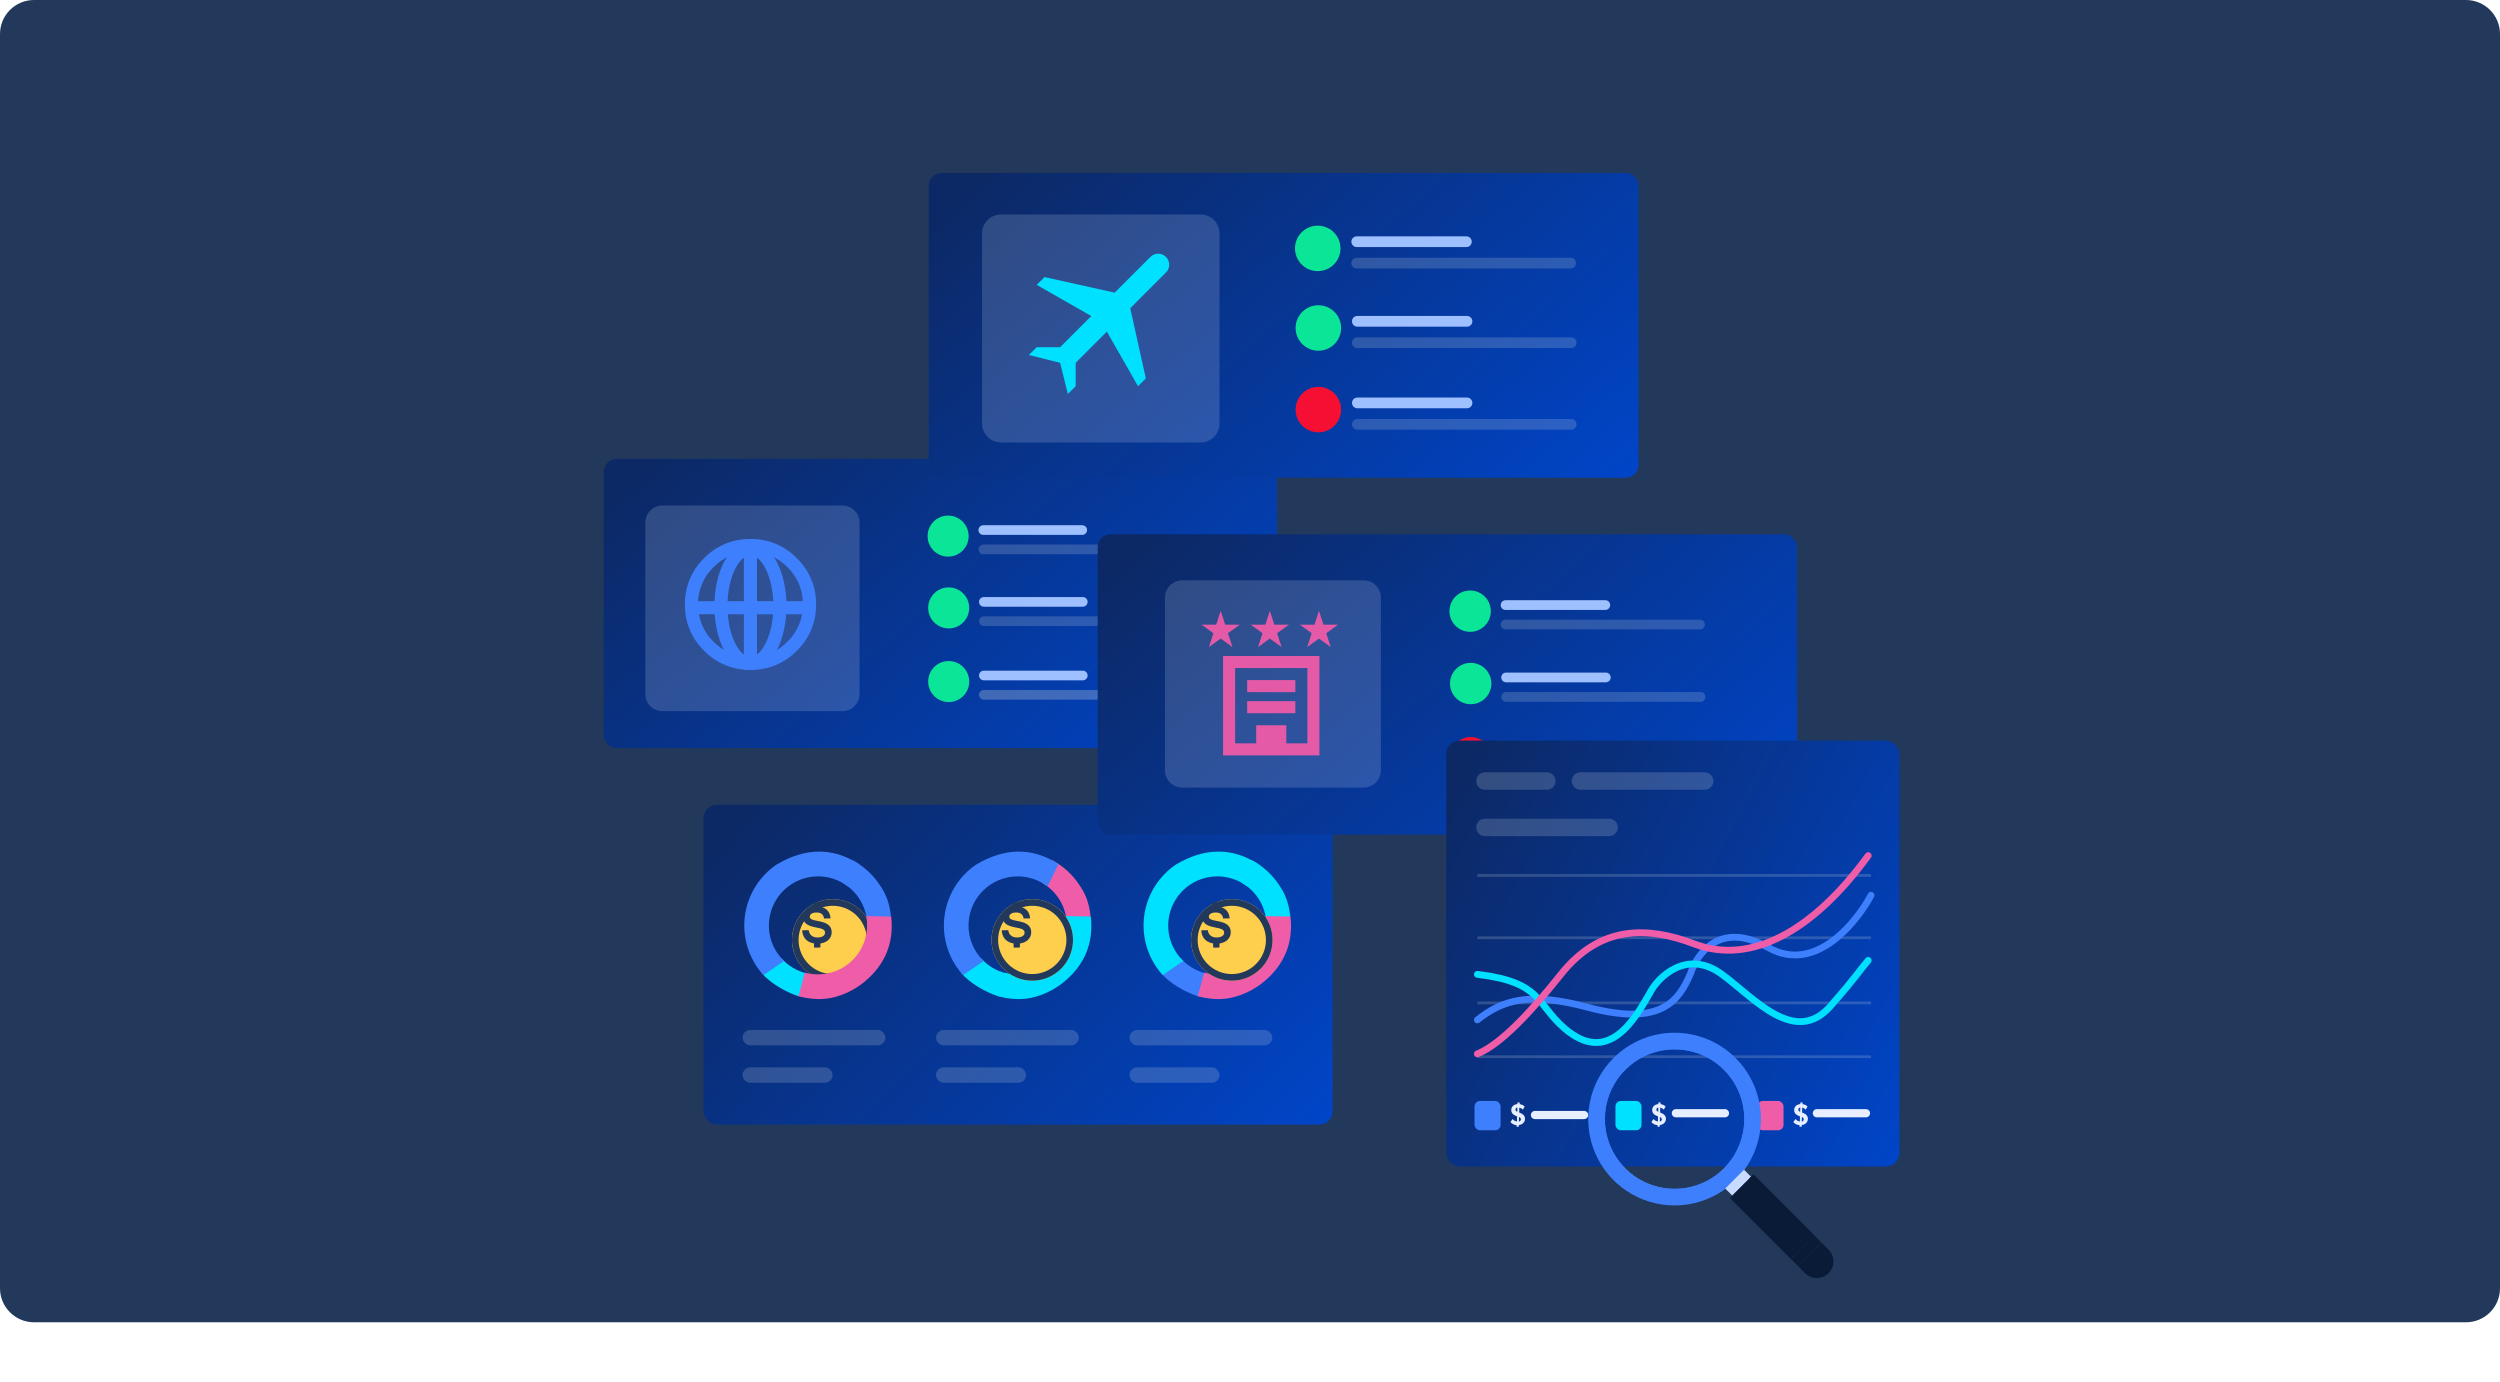 <svg xmlns="http://www.w3.org/2000/svg" fill="none" viewBox="0 0 588 325" height="325" width="588">
<g id="travel">
<path fill="#22395B" d="M0 8C0 3.582 3.582 0 8 0H580C584.418 0 588 3.582 588 8V303C588 307.418 584.418 311 580 311H8C3.582 311 0 307.418 0 303V8Z" id="Rectangle 8647"></path>
<g id="Group 114366">
<g filter="url(#filter0_d_14129_1078)" id="Group 1143873">
<g id="Group 113514">
<path fill="white" d="M183.484 121.06H160.584C160.19 121.06 159.871 121.379 159.871 121.774V140.7C159.871 141.094 160.19 141.414 160.584 141.414H183.484C183.878 141.414 184.197 141.094 184.197 140.7V121.774C184.197 121.379 183.878 121.06 183.484 121.06ZM169.019 133.635V128.839C169.019 128.496 169.214 128.183 169.529 128.023C169.848 127.86 170.236 127.882 170.532 128.076L174.609 130.461C174.63 130.473 174.65 130.487 174.67 130.501C174.911 130.677 175.049 130.945 175.049 131.237C175.049 131.528 174.911 131.797 174.67 131.973C174.65 131.987 174.63 132 174.609 132.012L170.532 134.398C170.368 134.505 170.177 134.559 169.984 134.559C169.828 134.559 169.671 134.523 169.529 134.45C169.214 134.29 169.019 133.978 169.019 133.635ZM176.606 123.732V122.488H178.997V123.732H176.606ZM175.181 123.732H172.789V122.488H175.181V123.732ZM171.364 123.732H168.973V122.488H171.364V123.732ZM167.547 123.732H165.156V122.488H167.547V123.732ZM167.547 138.742V139.985H165.156V138.742H167.547ZM168.973 138.742H171.364V139.985H168.973V138.742ZM172.789 138.742H175.181V139.985H172.789V138.742ZM176.606 138.742H178.997V139.985H176.606V138.742ZM182.772 123.732H180.423V122.488H182.772V123.732ZM163.731 122.488V123.732H161.296V122.488H163.731ZM161.296 138.742H163.731V139.985H161.296V138.742ZM180.423 139.985V138.742H182.772V139.985H180.423Z" id="Vector"></path>
<g id="Group 113514_2">
<g id="Group 113072">
<rect fill="url(#paint0_linear_14129_1078)" rx="3" height="68.013" width="158.366" y="93.259" x="142" id="Rectangle 6501"></rect>
</g>
</g>
<path fill-opacity="0.17" fill="#E7EEFF" d="M151.777 108.254C151.777 106.028 153.582 104.223 155.808 104.223H198.134C200.36 104.223 202.165 106.028 202.165 108.254V148.565C202.165 150.791 200.36 152.595 198.134 152.595H155.808C153.582 152.595 151.777 150.791 151.777 148.565V108.254Z" id="Vector_2"></path>
<g id="web">
<g id="Group 2009">
<path fill="#3D7FFC" d="M165.602 116.623C167.016 115.165 168.713 114.011 170.59 113.235C172.467 112.458 174.483 112.074 176.514 112.107C178.545 112.075 180.561 112.459 182.438 113.235C184.314 114.012 186.012 115.165 187.426 116.623C188.882 118.031 190.034 119.723 190.81 121.594C191.587 123.464 191.973 125.474 191.943 127.499C191.973 129.525 191.588 131.535 190.811 133.405C190.034 135.276 188.882 136.968 187.426 138.376C186.012 139.834 184.314 140.987 182.438 141.764C180.561 142.54 178.545 142.924 176.514 142.891C174.483 142.924 172.467 142.541 170.59 141.764C168.713 140.987 167.016 139.834 165.602 138.376C164.146 136.968 162.994 135.276 162.217 133.405C161.44 131.535 161.055 129.525 161.085 127.499C161.055 125.474 161.441 123.464 162.218 121.594C162.994 119.723 164.146 118.031 165.602 116.623ZM167.807 136.244C168.934 137.41 170.289 138.332 171.787 138.953C173.285 139.575 174.895 139.883 176.517 139.857C178.139 139.882 179.748 139.574 181.246 138.953C182.745 138.331 184.099 137.409 185.227 136.244C186.395 135.11 187.318 133.75 187.94 132.246C188.561 130.742 188.868 129.126 188.841 127.499C188.868 125.872 188.56 124.256 187.938 122.752C187.316 121.248 186.392 119.887 185.224 118.754C184.095 117.588 182.741 116.667 181.242 116.045C179.744 115.424 178.135 115.115 176.513 115.14C174.891 115.115 173.282 115.423 171.784 116.045C170.286 116.666 168.931 117.588 167.803 118.754C166.635 119.887 165.712 121.247 165.09 122.751C164.469 124.255 164.162 125.871 164.189 127.498C164.162 129.126 164.469 130.741 165.092 132.246C165.714 133.75 166.638 135.111 167.807 136.244Z" id="Path 37832"></path>
</g>
<path fill="#3D7FFC" d="M174.958 141.375L174.958 114.396L178.042 114.396L178.042 141.375L174.958 141.375Z" clip-rule="evenodd" fill-rule="evenodd" id="Line 75 (Stroke)"></path>
<path fill="#3D7FFC" d="M161.854 126.729H190.375V129.812H161.854V126.729Z" clip-rule="evenodd" fill-rule="evenodd" id="Line 76 (Stroke)"></path>
<path fill="#3D7FFC" d="M172.965 119.052C171.844 121.233 171.104 124.354 171.104 127.885C171.104 131.417 171.844 134.537 172.965 136.719C174.129 138.98 175.46 139.833 176.5 139.833C177.54 139.833 178.871 138.98 180.035 136.719C181.156 134.537 181.896 131.417 181.896 127.885C181.896 124.354 181.156 121.233 180.035 119.052C178.871 116.79 177.54 115.937 176.5 115.937C175.46 115.937 174.129 116.79 172.965 119.052ZM170.223 117.642C171.571 115.021 173.709 112.854 176.5 112.854C179.291 112.854 181.429 115.021 182.777 117.642C184.166 120.343 184.979 123.967 184.979 127.885C184.979 131.804 184.166 135.428 182.777 138.129C181.429 140.75 179.291 142.917 176.5 142.917C173.709 142.917 171.571 140.75 170.223 138.129C168.834 135.428 168.021 131.804 168.021 127.885C168.021 123.967 168.834 120.343 170.223 117.642Z" clip-rule="evenodd" fill-rule="evenodd" id="Ellipse 1918 (Stroke)"></path>
</g>
<path fill="#9FC0FF" d="M254.543 108.866H231.274C230.646 108.866 230.138 109.375 230.138 110.002C230.138 110.63 230.646 111.139 231.274 111.139H254.543C255.17 111.139 255.679 110.63 255.679 110.002C255.679 109.375 255.17 108.866 254.543 108.866Z" id="Vector_3"></path>
<path fill-opacity="0.2" fill="#D2DCE4" d="M276.646 113.411H231.274C230.646 113.411 230.138 113.92 230.138 114.548C230.138 115.176 230.646 115.684 231.274 115.684H276.646C277.274 115.684 277.782 115.176 277.782 114.548C277.782 113.92 277.274 113.411 276.646 113.411Z" id="Vector_4"></path>
<path fill="#9FC0FF" d="M254.673 125.756H231.404C230.777 125.756 230.268 126.265 230.268 126.893C230.268 127.521 230.777 128.03 231.404 128.03H254.673C255.3 128.03 255.809 127.521 255.809 126.893C255.809 126.265 255.3 125.756 254.673 125.756Z" id="Vector_5"></path>
<path fill-opacity="0.2" fill="#D2DCE4" d="M276.776 130.3H231.404C230.777 130.3 230.268 130.809 230.268 131.437C230.268 132.065 230.777 132.574 231.404 132.574H276.776C277.404 132.574 277.913 132.065 277.913 131.437C277.913 130.809 277.404 130.3 276.776 130.3Z" id="Vector_6"></path>
<path fill="#9FC0FF" d="M254.673 143.071H231.404C230.777 143.071 230.268 143.58 230.268 144.208C230.268 144.836 230.777 145.345 231.404 145.345H254.673C255.3 145.345 255.809 144.836 255.809 144.208C255.809 143.58 255.3 143.071 254.673 143.071Z" id="Vector_7"></path>
<path fill-opacity="0.29" fill="#D2DCE4" d="M276.776 147.617H231.404C230.777 147.617 230.268 148.126 230.268 148.753C230.268 149.381 230.777 149.89 231.404 149.89H276.776C277.404 149.89 277.913 149.381 277.913 148.753C277.913 148.126 277.404 147.617 276.776 147.617Z" id="Vector_8"></path>
<path fill="#0BE597" d="M222.999 116.255C222.043 116.255 221.109 115.972 220.315 115.441C219.52 114.91 218.901 114.156 218.536 113.272C218.17 112.39 218.074 111.418 218.261 110.482C218.448 109.545 218.908 108.683 219.584 108.009C220.258 107.333 221.119 106.873 222.056 106.686C222.993 106.5 223.965 106.595 224.847 106.961C225.73 107.326 226.485 107.945 227.015 108.74C227.546 109.535 227.83 110.468 227.83 111.424C227.828 112.704 227.319 113.932 226.413 114.838C225.507 115.744 224.279 116.253 222.999 116.255Z" id="Vector_9"></path>
<path fill="#0BE597" d="M223.129 133.142C222.175 133.142 221.24 132.859 220.445 132.329C219.652 131.797 219.032 131.043 218.666 130.16C218.301 129.278 218.205 128.307 218.392 127.369C218.578 126.432 219.038 125.571 219.714 124.896C220.39 124.22 221.25 123.76 222.187 123.573C223.124 123.388 224.095 123.483 224.979 123.849C225.861 124.214 226.616 124.834 227.146 125.628C227.677 126.422 227.96 127.356 227.96 128.311C227.959 129.592 227.449 130.82 226.543 131.726C225.639 132.631 224.411 133.141 223.129 133.142Z" id="Vector_10"></path>
<path fill="#0BE597" d="M223.129 150.462C222.175 150.462 221.24 150.178 220.445 149.648C219.652 149.117 219.032 148.363 218.666 147.48C218.301 146.598 218.205 145.626 218.392 144.688C218.578 143.751 219.038 142.891 219.714 142.216C220.39 141.54 221.25 141.08 222.187 140.893C223.124 140.707 224.095 140.803 224.979 141.169C225.861 141.534 226.616 142.153 227.146 142.947C227.677 143.741 227.96 144.676 227.96 145.631C227.959 146.912 227.449 148.14 226.543 149.045C225.639 149.951 224.411 150.461 223.129 150.462Z" id="Vector_11"></path>
</g>
</g>
<g filter="url(#filter1_d_14129_1078)" id="Group 113515">
<path fill="white" d="M262.163 55.303H238.025C237.61 55.303 237.273 55.64 237.273 56.056V76.005C237.273 76.421 237.61 76.758 238.025 76.758H262.163C262.578 76.758 262.914 76.421 262.914 76.005V56.056C262.914 55.64 262.578 55.303 262.163 55.303ZM246.916 68.558V63.503C246.916 63.142 247.122 62.812 247.453 62.643C247.789 62.471 248.199 62.494 248.51 62.699L252.808 65.213C252.83 65.226 252.851 65.24 252.872 65.255C253.126 65.44 253.272 65.723 253.272 66.031C253.272 66.338 253.126 66.621 252.872 66.806C252.851 66.821 252.83 66.835 252.808 66.848L248.51 69.362C248.338 69.475 248.136 69.532 247.933 69.532C247.769 69.532 247.604 69.495 247.453 69.418C247.121 69.249 246.916 68.919 246.916 68.558ZM254.913 58.12V56.809H257.434V58.12H254.913ZM253.411 58.12H250.89V56.809H253.411V58.12ZM249.387 58.12H246.867V56.809H249.387V58.12ZM245.364 58.12H242.844V56.809H245.364V58.12ZM245.364 73.941V75.252H242.844V73.941H245.364ZM246.867 73.941H249.387V75.252H246.867V73.941ZM250.89 73.941H253.411V75.252H250.89V73.941ZM254.913 73.941H257.434V75.252H254.913V73.941ZM261.412 58.12H258.936V56.809H261.412V58.12ZM241.341 56.809V58.12H238.776V56.809H241.341ZM238.776 73.941H241.341V75.252H238.776V73.941ZM258.936 75.252V73.941H261.412V75.252H258.936Z" id="Vector_12"></path>
<g id="Group 113514_3">
<g id="Group 113072_2">
<path fill="url(#paint1_linear_14129_1078)" d="M218.439 29C218.439 27.343 219.783 26 221.439 26H382.366C384.023 26 385.366 27.343 385.366 29V94.689C385.366 96.346 384.023 97.689 382.366 97.689H221.439C219.783 97.689 218.439 96.346 218.439 94.689V29Z" id="Rectangle 6501_2"></path>
<path fill-opacity="0.17" fill="#E7EEFF" d="M230.979 40.246C230.979 37.778 232.978 35.778 235.447 35.778H282.364C284.832 35.778 286.832 37.778 286.832 40.246V84.93C286.832 87.398 284.832 89.398 282.364 89.398H235.447C232.978 89.398 230.979 87.398 230.979 84.93V40.246Z" id="Vector_13"></path>
<path fill="#00E0FF" d="M274.241 45.759C273.755 45.273 273.095 45 272.408 45C271.72 45 271.06 45.273 270.574 45.759L262.167 54.167L245.667 50.5L243.833 52.334L256.667 59.667L249.333 67H243.833L242 68.833L249.333 70.667L251.167 78L253 76.167V70.667L260.333 63.333L267.667 76.167L269.5 74.333L265.833 57.833L274.241 49.426C274.727 48.94 275 48.28 275 47.593C275 46.905 274.727 46.245 274.241 45.759Z" id="Path 38799"></path>
<path fill="#9FC0FF" d="M344.896 40.92H319.104C318.408 40.92 317.844 41.484 317.844 42.18C317.844 42.876 318.408 43.44 319.104 43.44H344.896C345.592 43.44 346.156 42.876 346.156 42.18C346.156 41.484 345.592 40.92 344.896 40.92Z" id="Vector_14"></path>
<path fill-opacity="0.2" fill="#D2DCE4" d="M369.398 45.958H319.104C318.408 45.958 317.844 46.522 317.844 47.218C317.844 47.914 318.408 48.478 319.104 48.478H369.398C370.094 48.478 370.658 47.914 370.658 47.218C370.658 46.522 370.094 45.958 369.398 45.958Z" id="Vector_15"></path>
<path fill="#9FC0FF" d="M345.041 59.642H319.248C318.552 59.642 317.988 60.206 317.988 60.902C317.988 61.597 318.552 62.162 319.248 62.162H345.041C345.737 62.162 346.301 61.597 346.301 60.902C346.301 60.206 345.737 59.642 345.041 59.642Z" id="Vector_16"></path>
<path fill-opacity="0.2" fill="#D2DCE4" d="M369.543 64.68H319.248C318.552 64.68 317.988 65.244 317.988 65.94C317.988 66.636 318.552 67.2 319.248 67.2H369.543C370.238 67.2 370.803 66.636 370.803 65.94C370.803 65.244 370.238 64.68 369.543 64.68Z" id="Vector_17"></path>
<path fill="#9FC0FF" d="M345.041 78.835H319.248C318.552 78.835 317.988 79.4 317.988 80.095C317.988 80.791 318.552 81.355 319.248 81.355H345.041C345.737 81.355 346.301 80.791 346.301 80.095C346.301 79.4 345.737 78.835 345.041 78.835Z" id="Vector_18"></path>
<path fill-opacity="0.2" fill="#D2DCE4" d="M369.543 83.874H319.248C318.552 83.874 317.988 84.438 317.988 85.134C317.988 85.83 318.552 86.394 319.248 86.394H369.543C370.238 86.394 370.803 85.83 370.803 85.134C370.803 84.438 370.238 83.874 369.543 83.874Z" id="Vector_19"></path>
<path fill="#0BE597" d="M309.93 49.11C308.872 49.11 307.836 48.796 306.956 48.208C306.075 47.619 305.389 46.783 304.984 45.804C304.579 44.826 304.473 43.749 304.678 42.711C304.885 41.672 305.395 40.718 306.144 39.969C306.894 39.22 307.847 38.71 308.886 38.503C309.925 38.297 311.002 38.403 311.98 38.808C312.958 39.213 313.795 39.9 314.384 40.78C314.971 41.661 315.285 42.696 315.285 43.755C315.284 45.175 314.719 46.536 313.716 47.54C312.712 48.544 311.351 49.108 309.93 49.11Z" id="Vector_20"></path>
<path fill="#0BE597" d="M310.077 67.83C309.017 67.83 307.982 67.516 307.102 66.927C306.221 66.339 305.535 65.503 305.129 64.524C304.724 63.546 304.618 62.469 304.824 61.43C305.031 60.392 305.541 59.437 306.29 58.688C307.039 57.94 307.992 57.43 309.032 57.223C310.071 57.016 311.147 57.123 312.125 57.528C313.104 57.933 313.94 58.619 314.529 59.5C315.117 60.381 315.431 61.416 315.431 62.475C315.429 63.895 314.865 65.256 313.861 66.26C312.857 67.263 311.496 67.828 310.077 67.83Z" id="Vector_21"></path>
<path fill="#F50F32" d="M310.077 87.028C309.017 87.028 307.982 86.715 307.102 86.126C306.221 85.538 305.535 84.701 305.129 83.723C304.724 82.744 304.618 81.668 304.824 80.629C305.031 79.59 305.541 78.636 306.29 77.887C307.039 77.138 307.992 76.628 309.032 76.422C310.071 76.215 311.147 76.321 312.125 76.726C313.104 77.132 313.94 77.818 314.529 78.699C315.117 79.579 315.431 80.615 315.431 81.674C315.429 83.093 314.865 84.454 313.861 85.458C312.857 86.462 311.496 87.027 310.077 87.028Z" id="Vector_22"></path>
</g>
</g>
</g>
<g filter="url(#filter2_d_14129_1078)" id="Group 113516">
<rect fill="url(#paint2_linear_14129_1078)" rx="3.15" height="75.209" width="147.971" y="174.624" x="165.467" id="Rectangle 6783"></rect>
<g id="Group 1143972">
<g filter="url(#filter3_dd_14129_1078)" id="Ellipse 2362">
<circle fill="#FECE4D" r="9.585" cy="202.992" cx="192.443"></circle>
<circle stroke-width="1.554" stroke="#22395B" r="8.808" cy="202.992" cx="192.443"></circle>
</g>
<path fill="#22395B" d="M192.436 207.282C191.827 207.296 191.293 207.228 190.835 207.08C190.376 206.931 189.992 206.716 189.679 206.439C189.367 206.163 189.12 205.82 188.958 205.435C188.79 205.044 188.693 204.612 188.669 204.141L190.211 204.107C190.245 204.409 190.323 204.671 190.451 204.891C190.569 205.103 190.731 205.289 190.926 205.434C191.12 205.578 191.341 205.683 191.575 205.742C191.827 205.808 192.088 205.838 192.348 205.831C192.586 205.828 192.823 205.796 193.053 205.735C193.266 205.679 193.447 205.602 193.596 205.502C193.737 205.412 193.855 205.289 193.939 205.144C194.018 205.001 194.057 204.839 194.051 204.676C194.048 204.499 194.004 204.35 193.921 204.228C193.838 204.105 193.705 203.998 193.525 203.904C193.345 203.81 193.105 203.728 192.812 203.654C192.52 203.579 192.158 203.505 191.729 203.428C191.24 203.329 190.818 203.212 190.464 203.076C190.11 202.94 189.817 202.776 189.585 202.583C189.364 202.403 189.187 202.174 189.069 201.915C188.954 201.66 188.893 201.366 188.886 201.033C188.878 200.674 188.946 200.342 189.089 200.037C189.234 199.729 189.446 199.458 189.709 199.242C189.978 199.018 190.304 198.84 190.683 198.707C191.061 198.574 191.485 198.504 191.952 198.493C192.439 198.483 192.885 198.539 193.29 198.664C193.695 198.789 194.045 198.971 194.342 199.214C194.641 199.459 194.882 199.767 195.05 200.115C195.224 200.472 195.321 200.88 195.343 201.336L193.817 201.37C193.684 200.402 193.088 199.93 192.029 199.953C191.514 199.964 191.121 200.061 190.851 200.24C190.581 200.418 190.45 200.663 190.457 200.966C190.457 201.08 190.491 201.191 190.554 201.286C190.615 201.376 190.713 201.459 190.847 201.533C190.978 201.606 191.149 201.674 191.355 201.732C191.561 201.791 191.814 201.847 192.106 201.902C192.362 201.948 192.624 202 192.893 202.059C193.16 202.116 193.424 202.187 193.683 202.272C193.936 202.354 194.181 202.459 194.415 202.585C194.639 202.705 194.844 202.859 195.022 203.041C195.202 203.226 195.345 203.443 195.443 203.68C195.548 203.927 195.604 204.218 195.611 204.551C195.62 204.944 195.547 205.305 195.393 205.634C195.24 205.962 195.018 206.254 194.742 206.488C194.459 206.728 194.122 206.918 193.729 207.059C193.336 207.199 192.905 207.274 192.436 207.282Z" id="Vector_23"></path>
<path fill="#22395B" d="M191.391 197.585L192.585 197.559C192.625 197.558 192.663 197.573 192.692 197.601C192.72 197.628 192.737 197.666 192.738 197.705L192.775 199.422L191.282 199.455L191.245 197.738C191.244 197.698 191.259 197.66 191.286 197.631C191.314 197.603 191.351 197.586 191.391 197.585ZM192.93 206.462L192.965 208.042C192.965 208.082 192.951 208.12 192.923 208.149C192.896 208.177 192.858 208.194 192.818 208.195L191.624 208.221C191.584 208.222 191.546 208.207 191.517 208.179C191.489 208.152 191.472 208.114 191.471 208.075L191.436 206.495L192.93 206.462Z" clip-rule="evenodd" fill-rule="evenodd" id="Vector_24"></path>
</g>
<g id="Group 111424">
<g id="Group 111375">
<g id="Group 9876">
<path fill="#3D7FFC" d="M206.745 193.22C205.137 190.862 202.972 188.937 200.441 187.616C200.521 188.626 200.362 189.641 199.976 190.578C199.589 191.515 198.988 192.348 198.219 193.009C200.197 194.161 201.79 195.872 202.795 197.927C203.801 199.982 204.174 202.289 203.868 204.556C204.19 204.409 204.53 204.305 204.879 204.245L205.562 204.212C205.829 203.829 206.09 203.435 206.334 203.035C206.491 202.687 206.677 202.353 206.89 202.037C206.956 201.898 207.023 201.765 207.084 201.632C207.606 200.522 208.623 201.354 209.573 200.905C209.123 196.971 208.04 195.106 206.745 193.22Z" id="Vector_25"></path>
<path fill="#00E0FF" d="M190.235 218.133H190.385C190.313 217.778 190.235 217.429 190.135 217.073C190.096 216.924 190.046 216.774 190.008 216.624V216.585L189.608 215.32C189.497 214.961 189.455 214.585 189.485 214.21C187.292 213.636 185.317 212.427 183.808 210.737C182.808 211.785 181.676 212.701 180.442 213.461C180.02 213.737 179.565 213.957 179.087 214.116C181.192 216.657 184.886 218.688 187.847 219.665C188.697 218.827 188.98 218.133 190.235 218.133Z" id="Vector_26"></path>
<path fill="#3D7FFC" d="M184.397 211.358C183.827 210.811 183.315 210.207 182.869 209.555C181.314 207.286 180.619 204.539 180.908 201.805C181.198 199.071 182.453 196.53 184.449 194.636C186.444 192.743 189.05 191.622 191.798 191.474C194.546 191.326 197.257 192.161 199.445 193.83L202.006 188.553C195.895 184.591 189.352 184.669 182.603 188.708C178.804 191.309 176.195 195.311 175.349 199.833C174.503 204.355 175.49 209.027 178.092 212.823C178.536 213.471 179.024 214.089 179.553 214.67L184.397 211.358Z" id="Vector_27"></path>
<path stroke-width="0.611" stroke="#EF5DA8" fill="#EF5DA8" d="M188.176 219.446L189.52 214.464C191.375 214.921 193.314 214.926 195.173 214.475C197.132 214 198.938 213.035 200.42 211.671C201.903 210.307 203.014 208.588 203.648 206.677C204.243 204.884 204.401 202.977 204.111 201.114L209.337 201.198C209.914 207.112 207.87 212.016 203.311 215.866C201.647 217.271 199.744 218.367 197.694 219.103C194.657 220.188 192.032 220.313 188.176 219.446Z" id="Vector_28"></path>
</g>
</g>
<rect stroke-linecap="round" stroke-width="1.81" stroke-opacity="0.2" stroke="#D2DCE4" rx="0.905" height="1.81" width="31.802" y="228.487" x="175.542" id="Rectangle 6314"></rect>
<rect stroke-linecap="round" stroke-width="1.81" stroke-opacity="0.2" stroke="#D2DCE4" rx="0.905" height="1.81" width="19.391" y="237.278" x="175.542" id="Rectangle 6315"></rect>
</g>
<g id="Group 111425">
<g id="Group 111375_2">
<g id="Group 9876_2">
<path fill="#EF5DA8" d="M253.695 193.22C252.087 190.862 249.921 188.937 247.39 187.616C247.47 188.626 247.311 189.641 246.925 190.578C246.539 191.515 245.937 192.348 245.168 193.009C247.146 194.161 248.739 195.872 249.744 197.927C250.75 199.982 251.123 202.289 250.817 204.556C251.139 204.409 251.479 204.305 251.828 204.245L252.511 204.212C252.778 203.829 253.039 203.435 253.284 203.035C253.44 202.687 253.626 202.353 253.839 202.037C253.906 201.898 253.972 201.765 254.034 201.632C254.556 200.522 255.572 201.354 256.522 200.905C256.072 196.971 254.989 195.106 253.695 193.22Z" id="Vector_29"></path>
<path fill="#00E0FF" d="M237.185 218.133H237.335C237.263 217.778 237.185 217.429 237.085 217.073C237.046 216.924 236.996 216.774 236.957 216.624V216.585L236.557 215.32C236.446 214.961 236.405 214.585 236.435 214.21C234.242 213.636 232.267 212.427 230.758 210.737C229.757 211.785 228.626 212.701 227.392 213.461C226.97 213.737 226.514 213.957 226.036 214.116C228.141 216.657 231.835 218.688 234.796 219.665C235.646 218.827 235.929 218.133 237.185 218.133Z" id="Vector_30"></path>
<path fill="#3D7FFC" d="M231.346 211.358C230.776 210.811 230.264 210.207 229.819 209.555C228.264 207.286 227.568 204.539 227.858 201.805C228.147 199.071 229.402 196.53 231.398 194.636C233.394 192.743 235.999 191.622 238.747 191.474C241.496 191.326 244.207 192.161 246.394 193.83L248.955 188.553C242.845 184.591 236.301 184.669 229.552 188.708C225.753 191.309 223.144 195.311 222.298 199.833C221.453 204.355 222.439 209.027 225.041 212.823C225.485 213.471 225.973 214.089 226.502 214.67L231.346 211.358Z" id="Vector_31"></path>
<path stroke-width="0.611" stroke="#00E0FF" fill="#00E0FF" d="M235.126 219.446L236.47 214.464C238.324 214.921 240.263 214.926 242.123 214.475C244.081 214 245.887 213.035 247.37 211.671C248.852 210.307 249.963 208.588 250.598 206.677C251.193 204.884 251.35 202.977 251.06 201.114L256.286 201.198C256.864 207.112 254.82 212.016 250.26 215.866C248.596 217.271 246.694 218.367 244.644 219.103C241.607 220.188 238.982 220.313 235.126 219.446Z" id="Vector_32"></path>
</g>
<g id="Group 1143972_2">
<g filter="url(#filter4_dd_14129_1078)" id="Ellipse 2362_2">
<circle fill="#FECE4D" r="9.585" cy="202.992" cx="239.376"></circle>
<circle stroke-width="1.554" stroke="#22395B" r="8.808" cy="202.992" cx="239.376"></circle>
</g>
<path fill="#22395B" d="M239.369 207.282C238.76 207.296 238.227 207.228 237.769 207.08C237.309 206.931 236.925 206.716 236.613 206.439C236.3 206.163 236.054 205.82 235.891 205.435C235.724 205.044 235.626 204.612 235.602 204.141L237.145 204.107C237.178 204.409 237.257 204.671 237.384 204.891C237.503 205.103 237.665 205.289 237.86 205.434C238.054 205.578 238.274 205.683 238.508 205.742C238.761 205.808 239.021 205.838 239.282 205.831C239.52 205.828 239.757 205.796 239.987 205.735C240.199 205.679 240.381 205.602 240.53 205.502C240.671 205.412 240.788 205.289 240.873 205.144C240.952 205.001 240.991 204.839 240.985 204.676C240.981 204.499 240.938 204.35 240.854 204.228C240.771 204.105 240.639 203.998 240.458 203.904C240.278 203.81 240.039 203.728 239.746 203.654C239.453 203.579 239.091 203.505 238.662 203.428C238.173 203.329 237.752 203.212 237.397 203.076C237.043 202.94 236.75 202.776 236.519 202.583C236.297 202.403 236.12 202.174 236.002 201.915C235.887 201.66 235.827 201.366 235.82 201.033C235.812 200.674 235.879 200.342 236.022 200.037C236.167 199.729 236.379 199.458 236.643 199.242C236.912 199.018 237.238 198.84 237.616 198.707C237.994 198.574 238.418 198.504 238.886 198.493C239.372 198.483 239.818 198.539 240.223 198.664C240.628 198.789 240.979 198.971 241.275 199.214C241.574 199.459 241.816 199.767 241.983 200.115C242.158 200.472 242.255 200.88 242.276 201.336L240.75 201.37C240.618 200.402 240.022 199.93 238.963 199.953C238.447 199.964 238.055 200.061 237.785 200.24C237.515 200.418 237.384 200.663 237.39 200.966C237.39 201.08 237.424 201.191 237.487 201.286C237.549 201.376 237.646 201.459 237.78 201.533C237.912 201.606 238.082 201.674 238.288 201.732C238.494 201.791 238.747 201.847 239.039 201.902C239.295 201.948 239.557 202 239.827 202.059C240.094 202.116 240.357 202.187 240.617 202.272C240.869 202.354 241.114 202.459 241.348 202.585C241.573 202.705 241.777 202.859 241.956 203.041C242.135 203.226 242.278 203.443 242.376 203.68C242.481 203.927 242.537 204.218 242.545 204.551C242.553 204.944 242.481 205.305 242.327 205.634C242.174 205.962 241.951 206.254 241.675 206.488C241.393 206.728 241.055 206.918 240.662 207.059C240.269 207.199 239.838 207.274 239.369 207.282Z" id="Vector_33"></path>
<path fill="#22395B" d="M238.324 197.585L239.518 197.559C239.558 197.558 239.596 197.573 239.625 197.601C239.654 197.628 239.67 197.666 239.671 197.705L239.709 199.422L238.216 199.455L238.178 197.738C238.177 197.698 238.192 197.66 238.22 197.631C238.247 197.603 238.285 197.586 238.324 197.585ZM239.863 206.462L239.898 208.042C239.899 208.082 239.884 208.12 239.856 208.149C239.829 208.177 239.791 208.194 239.752 208.195L238.557 208.221C238.517 208.222 238.479 208.207 238.45 208.179C238.422 208.152 238.405 208.114 238.404 208.075L238.37 206.495L239.863 206.462Z" clip-rule="evenodd" fill-rule="evenodd" id="Vector_34"></path>
</g>
</g>
<rect stroke-linecap="round" stroke-width="1.81" stroke-opacity="0.2" stroke="#D2DCE4" rx="0.905" height="1.81" width="31.802" y="228.487" x="221.047" id="Rectangle 6314_2"></rect>
<rect stroke-linecap="round" stroke-width="1.81" stroke-opacity="0.2" stroke="#D2DCE4" rx="0.905" height="1.81" width="19.391" y="237.278" x="221.047" id="Rectangle 6315_2"></rect>
</g>
<g id="Group 111426">
<g id="Group 111375_3">
<g id="Group 9876_3">
<path fill="#00E0FF" d="M300.658 193.22C299.05 190.862 296.885 188.937 294.354 187.616C294.434 188.626 294.275 189.641 293.889 190.578C293.503 191.515 292.901 192.348 292.132 193.009C294.11 194.161 295.703 195.872 296.708 197.927C297.714 199.982 298.087 202.289 297.781 204.556C298.103 204.409 298.443 204.305 298.792 204.245L299.475 204.212C299.742 203.829 300.003 203.435 300.247 203.035C300.404 202.687 300.59 202.353 300.803 202.037C300.87 201.898 300.936 201.765 300.997 201.632C301.519 200.522 302.536 201.354 303.486 200.905C303.036 196.971 301.953 195.106 300.658 193.22Z" id="Vector_35"></path>
<path fill="#3D7FFC" d="M284.149 218.133H284.299C284.226 217.778 284.149 217.429 284.049 217.073C284.01 216.924 283.96 216.774 283.921 216.624V216.585L283.521 215.32C283.41 214.961 283.369 214.585 283.399 214.21C281.205 213.636 279.231 212.427 277.722 210.737C276.721 211.785 275.59 212.701 274.355 213.461C273.934 213.737 273.478 213.957 273 214.116C275.105 216.657 278.799 218.688 281.76 219.665C282.61 218.827 282.893 218.133 284.149 218.133Z" id="Vector_36"></path>
<path fill="#00E0FF" d="M278.31 211.358C277.74 210.811 277.228 210.207 276.782 209.555C275.227 207.286 274.532 204.539 274.822 201.805C275.111 199.071 276.366 196.53 278.362 194.636C280.357 192.743 282.963 191.622 285.711 191.474C288.46 191.326 291.171 192.161 293.358 193.83L295.919 188.553C289.809 184.591 283.265 184.669 276.516 188.708C272.717 191.309 270.108 195.311 269.262 199.833C268.416 204.355 269.403 209.027 272.005 212.823C272.449 213.471 272.937 214.089 273.466 214.67L278.31 211.358Z" id="Vector_37"></path>
<path stroke-width="0.611" stroke="#EF5DA8" fill="#EF5DA8" d="M282.09 219.446L283.433 214.464C285.288 214.921 287.227 214.926 289.086 214.475C291.045 214 292.851 213.035 294.333 211.671C295.816 210.307 296.927 208.588 297.561 206.677C298.157 204.884 298.314 202.977 298.024 201.114L303.25 201.198C303.827 207.112 301.784 212.016 297.224 215.866C295.56 217.271 293.658 218.367 291.607 219.103C288.57 220.188 285.946 220.313 282.09 219.446Z" id="Vector_38"></path>
</g>
<g id="Group 1143972_3">
<g filter="url(#filter5_dd_14129_1078)" id="Ellipse 2362_3">
<circle fill="#FECE4D" r="9.585" cy="202.992" cx="286.308"></circle>
<circle stroke-width="1.554" stroke="#22395B" r="8.808" cy="202.992" cx="286.308"></circle>
</g>
<path fill="#22395B" d="M286.302 207.282C285.693 207.296 285.159 207.228 284.701 207.08C284.242 206.931 283.858 206.716 283.545 206.439C283.233 206.163 282.986 205.82 282.824 205.435C282.656 205.044 282.559 204.612 282.535 204.141L284.077 204.107C284.111 204.409 284.189 204.671 284.317 204.891C284.435 205.103 284.597 205.289 284.792 205.434C284.987 205.578 285.207 205.683 285.441 205.742C285.693 205.808 285.954 205.838 286.215 205.831C286.453 205.828 286.689 205.796 286.919 205.735C287.132 205.679 287.313 205.602 287.463 205.502C287.604 205.412 287.721 205.289 287.805 205.144C287.885 205.001 287.923 204.839 287.918 204.676C287.914 204.499 287.87 204.35 287.787 204.228C287.704 204.105 287.571 203.998 287.391 203.904C287.211 203.81 286.971 203.728 286.679 203.654C286.386 203.579 286.024 203.505 285.595 203.428C285.106 203.329 284.684 203.212 284.33 203.076C283.976 202.94 283.683 202.776 283.451 202.583C283.23 202.403 283.053 202.174 282.935 201.915C282.82 201.66 282.76 201.366 282.752 201.033C282.744 200.674 282.812 200.342 282.955 200.037C283.1 199.729 283.312 199.458 283.575 199.242C283.845 199.018 284.17 198.84 284.549 198.707C284.927 198.574 285.351 198.504 285.818 198.493C286.305 198.483 286.751 198.539 287.156 198.664C287.561 198.789 287.912 198.971 288.208 199.214C288.507 199.459 288.749 199.767 288.916 200.115C289.09 200.472 289.187 200.88 289.209 201.336L287.683 201.37C287.55 200.402 286.954 199.93 285.895 199.953C285.38 199.964 284.987 200.061 284.717 200.24C284.447 200.418 284.316 200.663 284.323 200.966C284.323 201.08 284.357 201.191 284.42 201.286C284.481 201.376 284.579 201.459 284.713 201.533C284.845 201.606 285.015 201.674 285.221 201.732C285.427 201.791 285.68 201.847 285.972 201.902C286.228 201.948 286.49 202 286.759 202.059C287.026 202.116 287.29 202.187 287.55 202.272C287.802 202.354 288.047 202.459 288.281 202.585C288.505 202.705 288.71 202.859 288.889 203.041C289.068 203.226 289.211 203.443 289.309 203.68C289.414 203.927 289.47 204.218 289.477 204.551C289.486 204.944 289.413 205.305 289.259 205.634C289.106 205.962 288.884 206.254 288.608 206.488C288.325 206.728 287.988 206.918 287.595 207.059C287.202 207.199 286.771 207.274 286.302 207.282Z" id="Vector_39"></path>
<path fill="#22395B" d="M285.257 197.585L286.451 197.559C286.491 197.558 286.529 197.573 286.558 197.601C286.586 197.628 286.603 197.666 286.604 197.705L286.641 199.422L285.148 199.455L285.111 197.738C285.11 197.698 285.125 197.66 285.152 197.631C285.18 197.603 285.217 197.586 285.257 197.585ZM286.796 206.462L286.831 208.042C286.831 208.082 286.816 208.12 286.789 208.149C286.762 208.177 286.724 208.194 286.684 208.195L285.49 208.221C285.45 208.222 285.412 208.207 285.383 208.179C285.354 208.152 285.338 208.114 285.337 208.075L285.302 206.495L286.796 206.462Z" clip-rule="evenodd" fill-rule="evenodd" id="Vector_40"></path>
</g>
</g>
<rect stroke-linecap="round" stroke-width="1.81" stroke-opacity="0.2" stroke="#D2DCE4" rx="0.905" height="1.81" width="31.802" y="228.487" x="266.552" id="Rectangle 6314_3"></rect>
<rect stroke-linecap="round" stroke-width="1.81" stroke-opacity="0.2" stroke="#D2DCE4" rx="0.905" height="1.81" width="19.391" y="237.278" x="266.552" id="Rectangle 6315_3"></rect>
</g>
</g>
<g filter="url(#filter6_d_14129_1078)" id="Group 113513">
<path fill="white" d="M300.038 144.146H276.254C275.845 144.146 275.514 144.479 275.514 144.888V164.545C275.514 164.954 275.845 165.287 276.254 165.287H300.038C300.447 165.287 300.779 164.954 300.779 164.545V144.888C300.779 144.479 300.447 144.146 300.038 144.146ZM285.015 157.207V152.226C285.015 151.87 285.218 151.545 285.544 151.379C285.875 151.21 286.279 151.232 286.586 151.433L290.821 153.911C290.843 153.924 290.863 153.938 290.884 153.952C291.134 154.135 291.278 154.414 291.278 154.717C291.278 155.019 291.134 155.298 290.884 155.481C290.863 155.495 290.843 155.509 290.821 155.522L286.586 158C286.416 158.111 286.217 158.167 286.017 158.167C285.855 158.167 285.692 158.13 285.544 158.054C285.217 157.888 285.015 157.563 285.015 157.207ZM292.895 146.922V145.63H295.378V146.922H292.895ZM291.414 146.922H288.931V145.63H291.414V146.922ZM287.45 146.922H284.966V145.63H287.45V146.922ZM283.486 146.922H281.002V145.63H283.486V146.922ZM283.486 162.511V163.803H281.002V162.511H283.486ZM284.966 162.511H287.45V163.803H284.966V162.511ZM288.931 162.511H291.414V163.803H288.931V162.511ZM292.895 162.511H295.378V163.803H292.895V162.511ZM299.298 146.922H296.859V145.63H299.298V146.922ZM279.522 145.63V146.922H276.994V145.63H279.522ZM276.994 162.511H279.522V163.803H276.994V162.511ZM296.859 163.803V162.511H299.298V163.803H296.859Z" id="Vector_41"></path>
<g id="Group 113514_4">
<g id="Group 113072_3">
<rect fill="url(#paint3_linear_14129_1078)" rx="3" height="70.639" width="164.48" y="110.993" x="258.177" id="Rectangle 6501_3"></rect>
<path fill-opacity="0.17" fill="#E7EEFF" d="M274 125.886C274 123.642 275.819 121.823 278.062 121.823H320.718C322.963 121.823 324.782 123.642 324.782 125.886V166.511C324.782 168.756 322.963 170.575 320.718 170.575H278.062C275.819 170.575 274 168.756 274 166.511V125.886Z" id="Vector_42"></path>
<g id="hotels">
<g id="ic hotels">
<g id="Group 2527">
<path fill="#E45AA7" d="M302.542 155.917H295.458V161.583H302.542V155.917Z" id="Rectangle 2134"></path>
<path fill="#E45AA7" d="M304.667 145.292H293.333V148.125H304.667V145.292Z" id="Rectangle 2135"></path>
<path fill="#E45AA7" d="M304.667 150.25H293.333V153.083H304.667V150.25Z" id="Rectangle 2136"></path>
<path fill="#E45AA7" d="M307.5 142.458H290.5V160.167H307.5V142.458ZM287.667 139.625V163H310.333V139.625H287.667Z" clip-rule="evenodd" fill-rule="evenodd" id="Rectangle 5208 (Stroke)"></path>
</g>
<path fill="#E45AA7" d="M287.108 129L288.167 132.258H291.593L288.821 134.272L289.88 137.53L287.108 135.516L284.337 137.53L285.395 134.272L282.624 132.258H286.05L287.108 129Z" id="Star 6"></path>
<path fill="#E45AA7" d="M298.664 129L299.723 132.258H303.148L300.377 134.272L301.435 137.53L298.664 135.516L295.892 137.53L296.951 134.272L294.179 132.258H297.605L298.664 129Z" id="Star 7"></path>
<path fill="#E45AA7" d="M310.22 129L311.278 132.258H314.704L311.932 134.272L312.991 137.53L310.22 135.516L307.448 137.53L308.507 134.272L305.735 132.258H309.161L310.22 129Z" id="Star 8"></path>
</g>
</g>
<path fill="#9FC0FF" d="M377.566 126.5H354.115C353.483 126.5 352.97 127.013 352.97 127.646C352.97 128.279 353.483 128.792 354.115 128.792H377.566C378.198 128.792 378.711 128.279 378.711 127.646C378.711 127.013 378.198 126.5 377.566 126.5Z" id="Vector_43"></path>
<path fill-opacity="0.2" fill="#D2DCE4" d="M399.842 131.082H354.115C353.483 131.082 352.97 131.594 352.97 132.227C352.97 132.86 353.483 133.373 354.115 133.373H399.842C400.474 133.373 400.987 132.86 400.987 132.227C400.987 131.594 400.474 131.082 399.842 131.082Z" id="Vector_44"></path>
<path fill="#9FC0FF" d="M377.691 143.522H354.241C353.608 143.522 353.096 144.035 353.096 144.668C353.096 145.3 353.608 145.813 354.241 145.813H377.691C378.324 145.813 378.837 145.3 378.837 144.668C378.837 144.035 378.324 143.522 377.691 143.522Z" id="Vector_45"></path>
<path fill-opacity="0.2" fill="#D2DCE4" d="M399.968 148.103H354.241C353.608 148.103 353.096 148.616 353.096 149.249C353.096 149.881 353.608 150.394 354.241 150.394H399.968C400.6 150.394 401.113 149.881 401.113 149.249C401.113 148.616 400.6 148.103 399.968 148.103Z" id="Vector_46"></path>
<path fill="#9FC0FF" d="M377.691 160.973H354.241C353.608 160.973 353.096 161.486 353.096 162.118C353.096 162.751 353.608 163.264 354.241 163.264H377.691C378.324 163.264 378.837 162.751 378.837 162.118C378.837 161.486 378.324 160.973 377.691 160.973Z" id="Vector_47"></path>
<path fill-opacity="0.2" fill="#D2DCE4" d="M399.968 165.554H354.241C353.608 165.554 353.096 166.067 353.096 166.699C353.096 167.332 353.608 167.845 354.241 167.845H399.968C400.6 167.845 401.113 167.332 401.113 166.699C401.113 166.067 400.6 165.554 399.968 165.554Z" id="Vector_48"></path>
<path fill="#0BE597" d="M345.775 133.948C344.811 133.948 343.871 133.662 343.07 133.127C342.269 132.592 341.645 131.832 341.277 130.942C340.908 130.052 340.812 129.073 341 128.129C341.187 127.185 341.651 126.317 342.332 125.636C343.013 124.955 343.881 124.491 344.825 124.304C345.769 124.116 346.748 124.212 347.637 124.581C348.527 124.949 349.287 125.573 349.823 126.374C350.358 127.175 350.642 128.116 350.642 129.079C350.641 130.369 350.128 131.607 349.215 132.52C348.303 133.433 347.065 133.946 345.775 133.948Z" id="Vector_49"></path>
<path fill="#0BE597" d="M345.907 150.967C344.943 150.967 344.003 150.681 343.202 150.146C342.401 149.612 341.777 148.851 341.409 147.962C341.04 147.071 340.944 146.092 341.132 145.148C341.32 144.204 341.784 143.337 342.464 142.656C343.145 141.975 344.013 141.511 344.957 141.323C345.901 141.135 346.88 141.231 347.769 141.6C348.66 141.968 349.42 142.592 349.955 143.393C350.49 144.194 350.776 145.135 350.776 146.098C350.773 147.389 350.26 148.626 349.347 149.539C348.435 150.452 347.197 150.966 345.907 150.967Z" id="Vector_50"></path>
<path fill="#F50F32" d="M345.907 168.422C344.943 168.422 344.003 168.136 343.202 167.601C342.401 167.067 341.777 166.306 341.409 165.417C341.04 164.526 340.944 163.548 341.132 162.603C341.32 161.659 341.784 160.791 342.464 160.111C343.145 159.43 344.013 158.967 344.957 158.778C345.901 158.59 346.88 158.687 347.769 159.055C348.66 159.424 349.42 160.047 349.955 160.848C350.49 161.649 350.776 162.59 350.776 163.553C350.773 164.845 350.26 166.081 349.347 166.994C348.435 167.907 347.197 168.421 345.907 168.422Z" id="Vector_51"></path>
</g>
</g>
</g>
<g filter="url(#filter7_d_14129_1078)" id="Group 113511">
<rect fill="url(#paint4_linear_14129_1078)" rx="3.15" height="100.158" width="106.579" y="158.793" x="340.152" id="Rectangle 6782"></rect>
<path stroke-width="0.642" stroke-opacity="0.2" stroke="#D2DCE4" d="M347.479 190.503H440.07" id="Vector 366"></path>
<path stroke-width="0.642" stroke-opacity="0.2" stroke="#D2DCE4" d="M347.479 205.158H440.07" id="Vector 367"></path>
<path stroke-width="0.642" stroke-opacity="0.2" stroke="#D2DCE4" d="M347.479 220.478H440.07" id="Vector 368"></path>
<path stroke-width="0.642" stroke-opacity="0.2" stroke="#D2DCE4" d="M347.479 233.133H440.07" id="Vector 369"></path>
<line stroke-linecap="round" stroke-width="4.107" stroke-opacity="0.2" stroke="#D2DCE4" y2="168.297" x2="363.813" y1="168.297" x1="349.268" id="Line 228"></line>
<line stroke-linecap="round" stroke-width="4.107" stroke-opacity="0.2" stroke="#D2DCE4" y2="168.297" x2="400.938" y1="168.297" x1="371.739" id="Line 229"></line>
<line stroke-linecap="round" stroke-width="4.107" stroke-opacity="0.2" stroke="#D2DCE4" y2="179.211" x2="378.467" y1="179.211" x1="349.268" id="Line 230"></line>
<path stroke-linecap="round" stroke-width="1.605" stroke="#3D7FFC" d="M347.479 224.475C353.427 219.79 359.574 217.806 373.452 221.514C391.116 226.233 394.997 219.628 397.641 213.512C399.029 209.283 404.302 200.903 415.881 207.461C427.46 214.019 437.294 200.435 440.07 195.166" id="Vector 370"></path>
<path stroke-linecap="round" stroke-width="1.605" stroke="#00E0FF" d="M347.479 213.768C362.73 215.583 361.268 220.68 367.958 226.453C378.328 235.403 384.511 224.247 387.978 218.275C389.745 214.64 396.615 207.565 405.055 213.796C412.678 219.425 422.219 230.737 430.571 221.196C437.048 213.796 437.048 213.212 439.404 210.486" id="Vector 371"></path>
<path stroke-linecap="round" stroke-width="1.605" stroke="#EF5DA8" d="M347.479 232.469C352.883 230.314 360.162 222.535 367.05 213.857C376.442 202.026 387.645 202.501 398.482 206.608C411.925 211.702 426.554 203.473 439.404 185.841" id="Vector 372"></path>
<g id="Group 111971">
<g id="Group 10209">
<g id="Group 10215">
<g id="Group 10203">
<rect fill="#3D7FFC" rx="1.284" height="6.9" width="6.133" y="243.543" x="346.81" id="Rectangle 6372"></rect>
</g>
<g id="Group 10204">
<line stroke-linecap="round" stroke-width="1.926" stroke="#E7EEFF" y2="246.851" x2="372.577" y1="246.851" x1="361.02" id="Line 197"></line>
<path fill="#E7EEFF" d="M358.686 247.755C358.686 247.123 358.326 246.707 357.754 246.449L357.309 246.256L357.338 245.108C357.599 245.144 357.923 245.316 358.163 245.589L358.601 244.879C358.319 244.534 357.839 244.333 357.415 244.298L357.422 243.896H356.914L356.9 244.283C356.519 244.319 356.152 244.441 355.912 244.656C355.651 244.886 355.446 245.223 355.446 245.696C355.446 246.284 355.785 246.6 355.94 246.722C356.096 246.851 356.307 246.958 356.576 247.073L356.816 247.174L356.794 248.371C356.491 248.364 355.983 248.113 355.778 247.783L355.256 248.5C355.609 248.952 356.187 249.21 356.717 249.232L356.703 249.612H357.211L357.225 249.218C357.493 249.196 357.895 249.06 358.142 248.859C358.417 248.637 358.686 248.264 358.686 247.755ZM356.893 245.101L356.872 246.098L356.794 246.062C356.618 245.976 356.434 245.847 356.434 245.581C356.434 245.302 356.625 245.122 356.893 245.101ZM357.712 247.891C357.712 248.171 357.458 248.364 357.239 248.386L357.26 247.317L357.373 247.374C357.585 247.482 357.712 247.618 357.712 247.891Z" id="$"></path>
</g>
</g>
</g>
</g>
<g id="Group 111972">
<g id="Group 10209_2">
<g id="Group 10215_2">
<g id="Group 10203_2">
<rect fill="#00E0FF" rx="1.284" height="6.9" width="6.133" y="243.543" x="379.957" id="Rectangle 6372_2"></rect>
</g>
<g id="Group 10204_2">
<line stroke-linecap="round" stroke-width="1.926" stroke="#E7EEFF" y2="246.432" x2="405.715" y1="246.432" x1="394.158" id="Line 197_2"></line>
<path fill="#E7EEFF" d="M391.833 247.755C391.833 247.123 391.473 246.707 390.901 246.449L390.457 246.256L390.485 245.108C390.746 245.144 391.071 245.316 391.311 245.589L391.748 244.879C391.466 244.534 390.986 244.333 390.562 244.298L390.57 243.896H390.061L390.047 244.283C389.666 244.319 389.299 244.441 389.059 244.656C388.798 244.886 388.594 245.223 388.594 245.696C388.594 246.284 388.932 246.6 389.088 246.722C389.243 246.851 389.455 246.958 389.723 247.073L389.963 247.174L389.941 248.371C389.638 248.364 389.13 248.113 388.925 247.783L388.403 248.5C388.756 248.952 389.335 249.21 389.864 249.232L389.85 249.612H390.358L390.372 249.218C390.64 249.196 391.042 249.06 391.289 248.859C391.565 248.637 391.833 248.264 391.833 247.755ZM390.04 245.101L390.019 246.098L389.941 246.062C389.765 245.976 389.582 245.847 389.582 245.581C389.582 245.302 389.772 245.122 390.04 245.101ZM390.859 247.891C390.859 248.171 390.605 248.364 390.386 248.386L390.407 247.317L390.52 247.374C390.732 247.482 390.859 247.618 390.859 247.891Z" id="$_2"></path>
</g>
</g>
</g>
</g>
<g id="Group 111973">
<g id="Group 10209_3">
<g id="Group 10215_3">
<g id="Group 10203_3">
<rect fill="#EF5DA8" rx="1.284" height="6.9" width="6.133" y="243.543" x="413.353" id="Rectangle 6372_3"></rect>
</g>
<g id="Group 10204_3">
<line stroke-linecap="round" stroke-width="1.926" stroke="#E7EEFF" y2="246.432" x2="438.879" y1="246.432" x1="427.323" id="Line 197_3"></line>
<path fill="#E7EEFF" d="M425.221 247.755C425.221 247.123 424.861 246.707 424.289 246.449L423.845 246.256L423.873 245.108C424.134 245.144 424.459 245.316 424.699 245.589L425.136 244.879C424.854 244.534 424.374 244.333 423.951 244.298L423.958 243.896H423.45L423.436 244.283C423.055 244.319 422.688 244.441 422.448 244.656C422.187 244.886 421.982 245.223 421.982 245.696C421.982 246.284 422.321 246.6 422.476 246.722C422.631 246.851 422.843 246.958 423.111 247.073L423.351 247.174L423.33 248.371C423.026 248.364 422.518 248.113 422.314 247.783L421.791 248.5C422.144 248.952 422.723 249.21 423.252 249.232L423.238 249.612H423.746L423.76 249.218C424.028 249.196 424.431 249.06 424.678 248.859C424.953 248.637 425.221 248.264 425.221 247.755ZM423.429 245.101L423.407 246.098L423.33 246.062C423.153 245.976 422.97 245.847 422.97 245.581C422.97 245.302 423.16 245.122 423.429 245.101ZM424.247 247.891C424.247 248.171 423.993 248.364 423.774 248.386L423.795 247.317L423.908 247.374C424.12 247.482 424.247 247.618 424.247 247.891Z" id="$_3"></path>
</g>
</g>
</g>
</g>
<g id="Group 9869">
<g clip-path="url(#clip0_14129_1078)" id="Frame">
<path fill="#3D7FFC" d="M379.494 233.446C376.653 236.287 374.719 239.906 373.935 243.846C373.152 247.786 373.554 251.87 375.091 255.582C376.629 259.293 379.232 262.465 382.572 264.697C385.912 266.929 389.839 268.12 393.857 268.12C397.874 268.12 401.801 266.929 405.141 264.697C408.481 262.465 411.085 259.293 412.622 255.582C414.159 251.87 414.562 247.786 413.778 243.846C412.994 239.906 411.06 236.287 408.219 233.446C406.333 231.56 404.094 230.064 401.63 229.043C399.165 228.022 396.524 227.497 393.857 227.497C391.189 227.497 388.548 228.022 386.084 229.043C383.619 230.064 381.38 231.56 379.494 233.446ZM405.454 259.406C403.16 261.701 400.237 263.265 397.054 263.899C393.871 264.532 390.572 264.208 387.574 262.967C384.576 261.725 382.013 259.622 380.21 256.924C378.407 254.226 377.444 251.054 377.444 247.809C377.444 244.564 378.407 241.392 380.21 238.694C382.013 235.996 384.576 233.893 387.574 232.651C390.572 231.41 393.871 231.086 397.054 231.719C400.237 232.353 403.16 233.917 405.454 236.212C408.528 239.288 410.255 243.46 410.255 247.809C410.255 252.158 408.528 256.33 405.454 259.406Z" id="Vector_52"></path>
<path fill="#C6DBFF" d="M410.193 259.724L405.773 264.143L407.431 265.8L411.85 261.381L410.193 259.724Z" id="Vector_53"></path>
<path fill="#091B36" d="M412.404 260.849L406.88 266.373L421.242 280.735L426.766 275.211L412.404 260.849Z" id="Vector_54"></path>
<path fill="#091B36" d="M412.4 260.844L411.296 261.949L425.663 276.307L426.768 275.201L412.4 260.844Z" id="Vector_55"></path>
<path fill="#091B36" d="M422.906 282.4L424.562 284.056C425.295 284.789 426.288 285.2 427.324 285.2C428.36 285.2 429.353 284.789 430.085 284.056C430.818 283.324 431.229 282.33 431.229 281.295C431.229 280.259 430.818 279.266 430.085 278.533L428.429 276.877L422.906 282.4Z" id="Vector_56"></path>
<path fill="#091B36" d="M426.762 275.219L421.238 280.743L422.896 282.4L428.42 276.876L426.762 275.219Z" id="Vector_57"></path>
<path fill="#3D7FFC" d="M381.743 235.658C379.339 238.061 377.702 241.124 377.039 244.458C376.375 247.792 376.716 251.247 378.016 254.388C379.317 257.529 381.52 260.213 384.346 262.102C387.173 263.99 390.496 264.998 393.895 264.998C397.294 264.998 400.617 263.99 403.444 262.102C406.27 260.213 408.473 257.529 409.774 254.388C411.074 251.247 411.415 247.792 410.751 244.458C410.088 241.124 408.451 238.061 406.047 235.658C402.824 232.435 398.453 230.625 393.895 230.625C389.337 230.625 384.966 232.435 381.743 235.658ZM405.492 259.407C403.198 261.702 400.275 263.265 397.092 263.899C393.91 264.533 390.611 264.209 387.612 262.967C384.614 261.726 382.051 259.623 380.248 256.925C378.445 254.227 377.483 251.055 377.483 247.81C377.483 244.565 378.445 241.392 380.248 238.694C382.051 235.996 384.614 233.893 387.612 232.652C390.611 231.411 393.91 231.086 397.092 231.72C400.275 232.354 403.198 233.917 405.492 236.212C408.562 239.294 410.282 243.468 410.274 247.818C410.267 252.167 408.533 256.336 405.453 259.407H405.492Z" id="Vector_58"></path>
</g>
</g>
</g>
</g>
</g>
<defs>
<filter color-interpolation-filters="sRGB" filterUnits="userSpaceOnUse" height="112.991" width="203.344" y="85.437" x="119.511" id="filter0_d_14129_1078">
<feFlood result="BackgroundImageFix" flood-opacity="0"></feFlood>
<feColorMatrix result="hardAlpha" values="0 0 0 0 0 0 0 0 0 0 0 0 0 0 0 0 0 0 127 0" type="matrix" in="SourceAlpha"></feColorMatrix>
<feOffset dy="14.667"></feOffset>
<feGaussianBlur stdDeviation="11.245"></feGaussianBlur>
<feColorMatrix values="0 0 0 0 0 0 0 0 0 0 0 0 0 0 0 0 0 0 0.38 0" type="matrix"></feColorMatrix>
<feBlend result="effect1_dropShadow_14129_1078" in2="BackgroundImageFix" mode="normal"></feBlend>
<feBlend result="shape" in2="effect1_dropShadow_14129_1078" in="SourceGraphic" mode="normal"></feBlend>
</filter>
<filter color-interpolation-filters="sRGB" filterUnits="userSpaceOnUse" height="116.668" width="211.904" y="18.178" x="195.95" id="filter1_d_14129_1078">
<feFlood result="BackgroundImageFix" flood-opacity="0"></feFlood>
<feColorMatrix result="hardAlpha" values="0 0 0 0 0 0 0 0 0 0 0 0 0 0 0 0 0 0 127 0" type="matrix" in="SourceAlpha"></feColorMatrix>
<feOffset dy="14.667"></feOffset>
<feGaussianBlur stdDeviation="11.245"></feGaussianBlur>
<feColorMatrix values="0 0 0 0 0 0 0 0 0 0 0 0 0 0 0 0 0 0 0.38 0" type="matrix"></feColorMatrix>
<feBlend result="effect1_dropShadow_14129_1078" in2="BackgroundImageFix" mode="normal"></feBlend>
<feBlend result="shape" in2="effect1_dropShadow_14129_1078" in="SourceGraphic" mode="normal"></feBlend>
</filter>
<filter color-interpolation-filters="sRGB" filterUnits="userSpaceOnUse" height="120.187" width="192.949" y="166.801" x="142.978" id="filter2_d_14129_1078">
<feFlood result="BackgroundImageFix" flood-opacity="0"></feFlood>
<feColorMatrix result="hardAlpha" values="0 0 0 0 0 0 0 0 0 0 0 0 0 0 0 0 0 0 127 0" type="matrix" in="SourceAlpha"></feColorMatrix>
<feOffset dy="14.667"></feOffset>
<feGaussianBlur stdDeviation="11.245"></feGaussianBlur>
<feColorMatrix values="0 0 0 0 0 0 0 0 0 0 0 0 0 0 0 0 0 0 0.38 0" type="matrix"></feColorMatrix>
<feBlend result="effect1_dropShadow_14129_1078" in2="BackgroundImageFix" mode="normal"></feBlend>
<feBlend result="shape" in2="effect1_dropShadow_14129_1078" in="SourceGraphic" mode="normal"></feBlend>
</filter>
<filter color-interpolation-filters="sRGB" filterUnits="userSpaceOnUse" height="34.179" width="34.18" y="188.631" x="178.082" id="filter3_dd_14129_1078">
<feFlood result="BackgroundImageFix" flood-opacity="0"></feFlood>
<feColorMatrix result="hardAlpha" values="0 0 0 0 0 0 0 0 0 0 0 0 0 0 0 0 0 0 127 0" type="matrix" in="SourceAlpha"></feColorMatrix>
<feOffset dy="3.411" dx="3.411"></feOffset>
<feGaussianBlur stdDeviation="3.411"></feGaussianBlur>
<feColorMatrix values="0 0 0 0 0 0 0 0 0 0.297 0 0 0 0 0.859 0 0 0 0.08 0" type="matrix"></feColorMatrix>
<feBlend result="effect1_dropShadow_14129_1078" in2="BackgroundImageFix" mode="normal"></feBlend>
<feColorMatrix result="hardAlpha" values="0 0 0 0 0 0 0 0 0 0 0 0 0 0 0 0 0 0 127 0" type="matrix" in="SourceAlpha"></feColorMatrix>
<feOffset></feOffset>
<feGaussianBlur stdDeviation="2.388"></feGaussianBlur>
<feComposite operator="out" in2="hardAlpha"></feComposite>
<feColorMatrix values="0 0 0 0 0.035 0 0 0 0 0.105 0 0 0 0 0.212 0 0 0 0.07 0" type="matrix"></feColorMatrix>
<feBlend result="effect2_dropShadow_14129_1078" in2="effect1_dropShadow_14129_1078" mode="normal"></feBlend>
<feBlend result="shape" in2="effect2_dropShadow_14129_1078" in="SourceGraphic" mode="normal"></feBlend>
</filter>
<filter color-interpolation-filters="sRGB" filterUnits="userSpaceOnUse" height="34.179" width="34.18" y="188.631" x="225.015" id="filter4_dd_14129_1078">
<feFlood result="BackgroundImageFix" flood-opacity="0"></feFlood>
<feColorMatrix result="hardAlpha" values="0 0 0 0 0 0 0 0 0 0 0 0 0 0 0 0 0 0 127 0" type="matrix" in="SourceAlpha"></feColorMatrix>
<feOffset dy="3.411" dx="3.411"></feOffset>
<feGaussianBlur stdDeviation="3.411"></feGaussianBlur>
<feColorMatrix values="0 0 0 0 0 0 0 0 0 0.297 0 0 0 0 0.859 0 0 0 0.08 0" type="matrix"></feColorMatrix>
<feBlend result="effect1_dropShadow_14129_1078" in2="BackgroundImageFix" mode="normal"></feBlend>
<feColorMatrix result="hardAlpha" values="0 0 0 0 0 0 0 0 0 0 0 0 0 0 0 0 0 0 127 0" type="matrix" in="SourceAlpha"></feColorMatrix>
<feOffset></feOffset>
<feGaussianBlur stdDeviation="2.388"></feGaussianBlur>
<feComposite operator="out" in2="hardAlpha"></feComposite>
<feColorMatrix values="0 0 0 0 0.035 0 0 0 0 0.105 0 0 0 0 0.212 0 0 0 0.07 0" type="matrix"></feColorMatrix>
<feBlend result="effect2_dropShadow_14129_1078" in2="effect1_dropShadow_14129_1078" mode="normal"></feBlend>
<feBlend result="shape" in2="effect2_dropShadow_14129_1078" in="SourceGraphic" mode="normal"></feBlend>
</filter>
<filter color-interpolation-filters="sRGB" filterUnits="userSpaceOnUse" height="34.179" width="34.18" y="188.631" x="271.947" id="filter5_dd_14129_1078">
<feFlood result="BackgroundImageFix" flood-opacity="0"></feFlood>
<feColorMatrix result="hardAlpha" values="0 0 0 0 0 0 0 0 0 0 0 0 0 0 0 0 0 0 127 0" type="matrix" in="SourceAlpha"></feColorMatrix>
<feOffset dy="3.411" dx="3.411"></feOffset>
<feGaussianBlur stdDeviation="3.411"></feGaussianBlur>
<feColorMatrix values="0 0 0 0 0 0 0 0 0 0.297 0 0 0 0 0.859 0 0 0 0.08 0" type="matrix"></feColorMatrix>
<feBlend result="effect1_dropShadow_14129_1078" in2="BackgroundImageFix" mode="normal"></feBlend>
<feColorMatrix result="hardAlpha" values="0 0 0 0 0 0 0 0 0 0 0 0 0 0 0 0 0 0 127 0" type="matrix" in="SourceAlpha"></feColorMatrix>
<feOffset></feOffset>
<feGaussianBlur stdDeviation="2.388"></feGaussianBlur>
<feComposite operator="out" in2="hardAlpha"></feComposite>
<feColorMatrix values="0 0 0 0 0.035 0 0 0 0 0.105 0 0 0 0 0.212 0 0 0 0.07 0" type="matrix"></feColorMatrix>
<feBlend result="effect2_dropShadow_14129_1078" in2="effect1_dropShadow_14129_1078" mode="normal"></feBlend>
<feBlend result="shape" in2="effect2_dropShadow_14129_1078" in="SourceGraphic" mode="normal"></feBlend>
</filter>
<filter color-interpolation-filters="sRGB" filterUnits="userSpaceOnUse" height="115.617" width="209.459" y="103.171" x="235.688" id="filter6_d_14129_1078">
<feFlood result="BackgroundImageFix" flood-opacity="0"></feFlood>
<feColorMatrix result="hardAlpha" values="0 0 0 0 0 0 0 0 0 0 0 0 0 0 0 0 0 0 127 0" type="matrix" in="SourceAlpha"></feColorMatrix>
<feOffset dy="14.667"></feOffset>
<feGaussianBlur stdDeviation="11.245"></feGaussianBlur>
<feColorMatrix values="0 0 0 0 0 0 0 0 0 0 0 0 0 0 0 0 0 0 0.38 0" type="matrix"></feColorMatrix>
<feBlend result="effect1_dropShadow_14129_1078" in2="BackgroundImageFix" mode="normal"></feBlend>
<feBlend result="shape" in2="effect1_dropShadow_14129_1078" in="SourceGraphic" mode="normal"></feBlend>
</filter>
<filter color-interpolation-filters="sRGB" filterUnits="userSpaceOnUse" height="174.394" width="153.807" y="150.58" x="316.538" id="filter7_d_14129_1078">
<feFlood result="BackgroundImageFix" flood-opacity="0"></feFlood>
<feColorMatrix result="hardAlpha" values="0 0 0 0 0 0 0 0 0 0 0 0 0 0 0 0 0 0 127 0" type="matrix" in="SourceAlpha"></feColorMatrix>
<feOffset dy="15.401"></feOffset>
<feGaussianBlur stdDeviation="11.807"></feGaussianBlur>
<feColorMatrix values="0 0 0 0 0 0 0 0 0 0 0 0 0 0 0 0 0 0 0.38 0" type="matrix"></feColorMatrix>
<feBlend result="effect1_dropShadow_14129_1078" in2="BackgroundImageFix" mode="normal"></feBlend>
<feBlend result="shape" in2="effect1_dropShadow_14129_1078" in="SourceGraphic" mode="normal"></feBlend>
</filter>
<linearGradient gradientUnits="userSpaceOnUse" y2="204.202" x2="251.948" y1="93.259" x1="155.351" id="paint0_linear_14129_1078">
<stop stop-color="#0C2966"></stop>
<stop stop-color="#0045C9" offset="1"></stop>
</linearGradient>
<linearGradient gradientUnits="userSpaceOnUse" y2="142.94" x2="334.331" y1="26" x1="232.512" id="paint1_linear_14129_1078">
<stop stop-color="#0C2966"></stop>
<stop stop-color="#0045C9" offset="1"></stop>
</linearGradient>
<linearGradient gradientUnits="userSpaceOnUse" y2="279.233" x2="285.735" y1="174.624" x1="177.941" id="paint2_linear_14129_1078">
<stop stop-color="#0C2966"></stop>
<stop stop-color="#0045C9" offset="1"></stop>
</linearGradient>
<linearGradient gradientUnits="userSpaceOnUse" y2="226.22" x2="372.37" y1="110.993" x1="272.043" id="paint3_linear_14129_1078">
<stop stop-color="#0C2966"></stop>
<stop stop-color="#0045C9" offset="1"></stop>
</linearGradient>
<linearGradient gradientUnits="userSpaceOnUse" y2="220.832" x2="467.336" y1="158.793" x1="349.137" id="paint4_linear_14129_1078">
<stop stop-color="#0C2966"></stop>
<stop stop-color="#0045C9" offset="1"></stop>
</linearGradient>
<clipPath id="clip0_14129_1078">
<rect transform="translate(373.54 227.493)" fill="white" height="58.466" width="58.466"></rect>
</clipPath>
</defs>
</svg>
